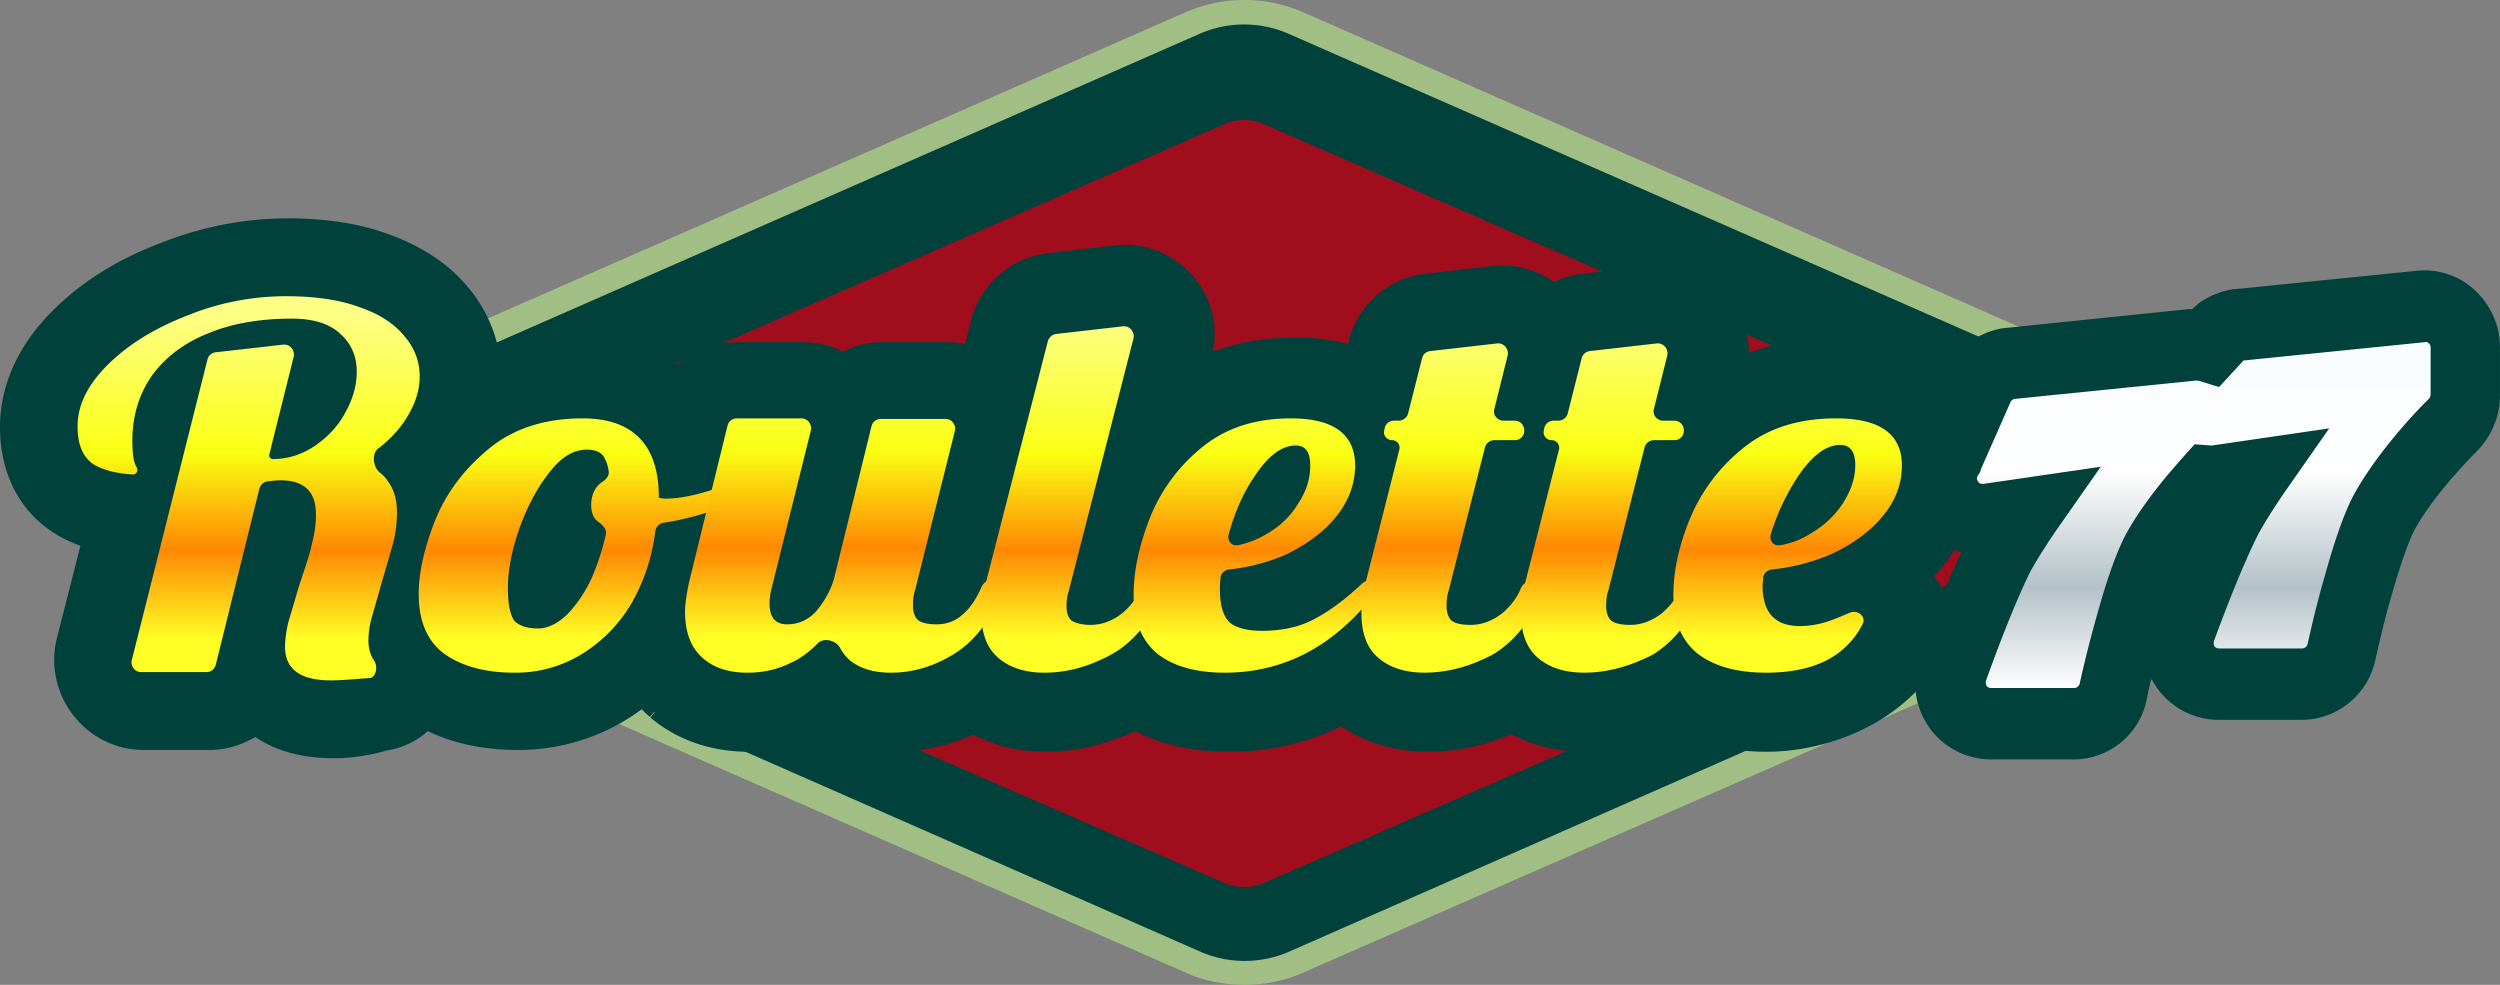 <svg xmlns="http://www.w3.org/2000/svg" width="66" height="26" fill="none"><rect width="100%" height="100%" fill="#808080" stroke="none"/><path fill="#00413C" d="M31.532.412a3.43 3.43 0 0 1 2.662 0L58.89 11.317c1.646.732 1.646 2.477 0 3.209L34.194 25.43a3.43 3.43 0 0 1-2.663 0L6.836 14.526c-1.647-.732-1.647-2.477 0-3.21z"/><path fill="#A00E1E" d="M32.36 3.262c.293-.124.678-.124.97 0l21.697 9.456c.6.265.6.904 0 1.153L33.33 23.327a1.3 1.3 0 0 1-.97 0l-21.695-9.44c-.6-.265-.6-.904 0-1.153z"/><path fill="#A1BF85" fill-rule="evenodd" d="M34.05.725a3.1 3.1 0 0 0-2.416 0L7.014 11.552c-1.493.654-1.493 2.243 0 2.897l24.635 10.827a3.1 3.1 0 0 0 2.416 0L58.7 14.449c1.493-.654 1.493-2.243 0-2.897zm-2.647-.28c.892-.39 2-.39 2.893 0l24.635 10.81c1.8.795 1.8 2.68 0 3.474L34.296 25.556c-.893.39-2 .39-2.893 0L6.768 14.729c-1.8-.794-1.8-2.679 0-3.473z" clip-rule="evenodd"/><path fill="#A1BF85" fill-rule="evenodd" d="M31.344.304a3.9 3.9 0 0 1 3.016 0L58.996 11.13c.938.405 1.446 1.138 1.446 1.885s-.508 1.465-1.447 1.885L34.36 25.696c-.892.39-2 .405-2.908.046l-.108-.046L6.71 14.885C5.77 14.48 5.262 13.748 5.262 13s.508-1.465 1.447-1.885zm2.893.28a3.56 3.56 0 0 0-2.77 0L6.832 11.411c-.862.374-1.262.997-1.262 1.589s.4 1.215 1.262 1.589l24.528 10.78.03-.047L6.955 14.589c-.785-.343-1.216-.95-1.216-1.59 0-.638.431-1.245 1.216-1.588L31.59.584a3.26 3.26 0 0 1 2.54 0l24.635 10.827c.784.343 1.215.95 1.215 1.589s-.43 1.246-1.215 1.589L34.129 25.415a3.26 3.26 0 0 1-2.539 0l-.123-.062.123.11c.831.326 1.847.31 2.647-.048L58.872 14.59c.862-.374 1.262-.997 1.262-1.59 0-.591-.4-1.214-1.262-1.588zm-.246.296a2.93 2.93 0 0 0-2.293 0L7.078 11.691c-.708.312-1.03.826-1.03 1.309s.322.997 1.03 1.308l24.635 10.827a2.93 2.93 0 0 0 2.293 0l24.62-10.827c.708-.311 1.031-.825 1.031-1.308s-.323-.997-1.03-1.309z" clip-rule="evenodd"/><path fill="#00413C" fill-rule="evenodd" d="M6.757 18.662a1.76 1.76 0 0 1-1.231.499H3.803A1.75 1.75 0 0 1 2.11 16.98l.77-3.022a3.2 3.2 0 0 1-1.201-.468l-.03-.015-.032-.016C.848 12.883.603 12.026.603 11.28c0-1.091.538-1.995 1.262-2.696.723-.7 1.6-1.215 2.6-1.604 1-.39 2.031-.592 3.078-.592.892 0 1.723.109 2.462.374.692.249 1.354.638 1.83 1.23.462.561.724 1.23.724 1.979 0 .093 0 .202-.015.296.83-.499 1.785-.733 2.816-.733.892 0 1.846.234 2.539.95a1.75 1.75 0 0 1 1.492-.84h1.723c.4 0 .77.14 1.062.358a1.78 1.78 0 0 1 1.062-.358h1.723q.485 0 .877.233l.324-1.277c.184-.701.769-1.23 1.492-1.309l1.77-.202c1.215-.14 2.2.981 1.892 2.165l-.307 1.215c.892-.654 1.97-.95 3.123-.95.585 0 1.216.078 1.8.374l.2-.764a1.73 1.73 0 0 1 1.493-1.293l1.77-.202c.6-.062 1.139.171 1.492.56a1.63 1.63 0 0 1 .877-.358l1.77-.202a1.75 1.75 0 0 1 1.893 2.18l-.077.312.169.172c.846-.53 1.816-.764 2.847-.764.708 0 1.508.125 2.17.608.738.545 1.046 1.355 1.046 2.15 0 .857-.308 1.635-.831 2.29-.185.233-.4.436-.616.623.416.452.954.966.616 1.682-.739 1.558-2.554 2.352-4.17 2.352-.846 0-1.693-.155-2.416-.607-.754.39-1.554.607-2.385.607-.662 0-1.323-.155-1.908-.545-.708.343-1.462.545-2.231.545-.77 0-1.54-.202-2.17-.747l-.015-.016-.016-.015-.03-.032c-.908.514-1.94.78-3.063.78-.846 0-1.708-.156-2.43-.624-.755.39-1.555.623-2.401.623-.647 0-1.308-.155-1.878-.53a4.6 4.6 0 0 1-2.123.53c-.616 0-1.247-.124-1.816-.498-.077.047-.154.078-.23.109-.57.25-1.17.39-1.801.39-.77 0-1.539-.203-2.17-.748l-.015-.016-.015-.016a2.7 2.7 0 0 1-.523-.607c-.262.25-.554.467-.862.654a4.8 4.8 0 0 1-2.524.701c-.892 0-1.77-.171-2.508-.654-.2.296-.539.592-1.062.685-.43.078-.861.125-1.246.125-.539 0-1.216-.094-1.785-.498-.046-.016-.123-.094-.2-.172m4.524-2.118c.108.28.277.514.523.685.292.218.63.358 1.062.436.23.047.492.062.77.062.215 0 .415-.015.615-.046.4-.078.769-.218 1.138-.42a5 5 0 0 0 .37-.25l.015-.016c.308-.249.57-.53.8-.888.046-.078.092-.155.139-.218.03-.046.046-.093.077-.14v-.016q.161-.303.277-.654v-.015c.046-.14.092-.28.123-.437.03-.093.046-.187.061-.296.016-.109.046-.218.062-.342a.27.27 0 0 1 .184-.218c.016 0 .031 0 .031-.016h.031a7.5 7.5 0 0 0 1.092-.265l-.461 1.838c-.077.343-.123.624-.123.842 0 .109 0 .202.015.296.046.373.185.67.431.872.308.265.708.39 1.216.39h.092a3.1 3.1 0 0 0 .97-.203c.046-.016.076-.031.122-.047.247-.109.477-.28.708-.498.154-.156.477-.078.585.124a1 1 0 0 0 .292.328c.277.202.631.311 1.078.311h.092a3 3 0 0 0 1.015-.218 1 1 0 0 1 .108-.047c.154-.062.323-.156.477-.25a2.6 2.6 0 0 0 .6-.498c.031-.03.062-.077.093-.109.015.063.03.11.046.156q.116.35.369.561c.015.016.03.031.046.031.185.14.385.234.616.296.169.047.354.062.538.062h.093c.369-.015.753-.093 1.123-.233.03-.016.077-.031.107-.047.154-.062.308-.14.478-.218.23-.125.43-.296.63-.514l.047-.047.015-.015c.03-.032.046-.063.077-.094.03.078.061.156.108.234.092.171.23.311.369.436.015 0 .015.015.03.015.17.125.37.234.6.312.155.047.309.093.478.11.2.03.43.046.661.046.339 0 .678-.031 1-.094a5 5 0 0 0 1.262-.451 5 5 0 0 0 .477-.296l.37-.28q.231-.188.461-.421l.047-.047v.047q0 .373.092.654c.046.124.108.234.17.343.045.077.107.14.168.187.077.062.17.124.262.17.262.141.585.219.954.219h.092a3.7 3.7 0 0 0 1.124-.234c.015 0 .015 0 .015-.015a4.5 4.5 0 0 0 .554-.265c.23-.125.43-.296.63-.514l.047-.047.015-.015.047-.047c.015.047.03.109.046.156v.015c0 .016 0 .016.015.031.077.218.2.39.354.53l.015.016c.185.14.4.249.647.311.169.047.354.062.554.062h.092c.37-.015.754-.093 1.123-.233.031-.016.062-.016.093-.031a3.4 3.4 0 0 0 .477-.234c.23-.125.43-.296.63-.514l.047-.047.015-.015c.015-.032.046-.047.062-.078.03.078.061.14.107.218.093.171.231.311.385.436.015.015.03.015.03.031.17.125.386.234.616.312q.347.116.785.14c.108.015.23.015.339.015.307 0 .6-.03.861-.078a3.2 3.2 0 0 0 .708-.249c.2-.109.37-.233.523-.39.108-.108.216-.233.293-.373.046-.062.077-.14.107-.203.093-.202-.154-.389-.354-.28a.5.5 0 0 0-.123.062c-.077.031-.138.063-.215.094q-.416.163-.785.187h-.154c-.108 0-.2-.016-.292-.031-.016 0-.03-.016-.046-.016a1.2 1.2 0 0 1-.246-.109c-.047-.031-.093-.062-.124-.109a1 1 0 0 1-.2-.405 1.8 1.8 0 0 1-.046-.42c0-.047 0-.094.016-.188a.26.26 0 0 1 .23-.233l.324-.047a5.6 5.6 0 0 0 1.03-.28h.016a.6.6 0 0 0 .17-.078 3.8 3.8 0 0 0 1.138-.78c.061-.062.123-.14.184-.202.339-.405.493-.857.493-1.34v-.03c-.016-.795-.539-1.2-1.585-1.231h-.123c-.846 0-1.554.202-2.154.592a1.7 1.7 0 0 0-.262.202 1 1 0 0 0-.138.125 4.3 4.3 0 0 0-.877 1.044 4 4 0 0 0-.354.716.6.6 0 0 1-.062.14 5.8 5.8 0 0 0-.354 1.496v.452c-.092.14-.2.264-.338.373-.062.047-.123.094-.185.125a1.16 1.16 0 0 1-.508.171h-.154c-.092 0-.184 0-.261-.015a.8.8 0 0 1-.247-.078.34.34 0 0 1-.123-.234c-.015-.046-.015-.093-.015-.14 0-.14.015-.28.062-.42l.938-3.724a.25.25 0 0 1 .246-.187h.539c.108 0 .215-.077.23-.186v-.016a.26.26 0 0 0-.03-.187.25.25 0 0 0-.215-.125h-.293c-.17 0-.277-.155-.246-.311l.354-1.402c.046-.172-.092-.327-.277-.312l-1.723.234a.25.25 0 0 0-.216.187l-.37 1.449a.25.25 0 0 1-.245.187h-.2c-.031 0-.047.015-.062.03a.3.3 0 0 0-.108.157l-.015.077a.18.18 0 0 0 .03.156c0 .016.016.016.016.031.03.047.092.063.154.063.03 0 .046 0 .062.015a.17.17 0 0 1 .123.125.17.17 0 0 1 0 .124l-.862 3.412c0 .031-.016.062-.016.094v.015c-.015.016-.03.031-.03.062a1.76 1.76 0 0 1-.493.67l-.015.016-.17.124a1.16 1.16 0 0 1-.507.172h-.154c-.077 0-.154 0-.215-.016a.6.6 0 0 1-.277-.093.34.34 0 0 1-.123-.234c-.016-.047-.016-.093-.016-.14 0-.14.015-.28.062-.42l.938-3.724c0-.015.016-.047.031-.062a.25.25 0 0 1 .215-.125h.54c.03 0 .045 0 .076-.015.077-.031.154-.094.17-.187v-.016c.015-.047.015-.109-.016-.14-.016-.047-.046-.078-.077-.11-.046-.03-.092-.061-.154-.061h-.292a.3.3 0 0 1-.2-.094.27.27 0 0 1-.047-.218l.354-1.402c.047-.171-.092-.327-.276-.312l-1.755.203a.25.25 0 0 0-.215.187l-.37 1.449c-.015.062-.061.109-.107.155-.046.032-.077.032-.139.032h-.123c-.03 0-.046 0-.061.015-.093.031-.154.094-.17.187l-.015.078c-.03.125.062.25.2.25.03 0 .046 0 .062.015a.17.17 0 0 1 .123.124.17.17 0 0 1 0 .125l-.862 3.412v.015c-.015.016-.046.016-.061.031l-.016.016c-.338.311-.662.56-.954.748-.015.015-.03.015-.03.03-.078.047-.17.094-.247.141-.092.047-.2.093-.292.14a3.2 3.2 0 0 1-1.139.187c-.4 0-.677-.078-.862-.218a.42.42 0 0 1-.138-.187 1.05 1.05 0 0 1-.108-.42c-.015-.078-.015-.172-.015-.28 0-.063 0-.157.015-.312a.26.26 0 0 1 .231-.234l.354-.047a5.4 5.4 0 0 0 1.016-.28h.015c.061-.016.108-.047.17-.078.322-.14.6-.312.845-.514.108-.078.2-.172.293-.265l.015-.016c.062-.062.123-.124.17-.202q.3-.374.415-.795c.015-.03.015-.078.03-.109.032-.14.047-.296.047-.436v-.031c0-.265-.062-.498-.185-.67a1.2 1.2 0 0 0-.554-.405c-.23-.093-.508-.14-.846-.14h-.123c-.862 0-1.6.202-2.185.623-.077.047-.139.11-.216.171a4.4 4.4 0 0 0-1.37 1.87l-.045.14a6 6 0 0 0-.354 1.511v.421c-.093.155-.216.28-.354.405a1.3 1.3 0 0 1-.185.124 1.16 1.16 0 0 1-.508.172h-.153c-.093 0-.17 0-.247-.016a.6.6 0 0 1-.261-.093.34.34 0 0 1-.123-.234c-.016-.047-.016-.094-.016-.14 0-.14.016-.28.062-.42l1.692-6.7c.047-.17-.092-.327-.276-.311l-1.8.234a.27.27 0 0 0-.216.187l-1.616 6.371c0 .031-.015.062-.015.094-.016.015-.031.046-.047.062-.123.265-.261.498-.446.67l-.015.015a1 1 0 0 1-.2.156.96.96 0 0 1-.508.14h-.03a1.2 1.2 0 0 1-.355-.047c-.061-.015-.107-.03-.138-.062a.43.43 0 0 1-.123-.25c0-.046-.016-.077-.016-.124 0-.14.016-.28.062-.42l1.046-4.128c.047-.156-.077-.312-.246-.312h-1.723a.26.26 0 0 0-.247.187l-1.015 4.003c-.015.032-.015.047-.03.078-.032.094-.078.172-.108.25a1.4 1.4 0 0 1-.093.155c-.015.031-.03.063-.061.094 0 0 0 .015-.016.015l-.015.016a1 1 0 0 1-.2.234 1.1 1.1 0 0 1-.754.311q-.393 0-.462-.374c0-.046-.015-.093-.015-.155 0-.11.015-.234.046-.359l1.046-4.128c.046-.156-.077-.311-.246-.311h-1.723a.26.26 0 0 0-.247.187l-.4 1.557c-.015 0-.046.016-.061.016h-.016l-.138.047c-.23.078-.462.124-.662.155a3 3 0 0 1-.369.032h-.169l-.016-.016c0-.125 0-.25-.015-.374a1 1 0 0 0-.03-.202c-.016-.063-.016-.11-.032-.172 0-.03-.015-.062-.03-.093 0-.016-.016-.047-.016-.063-.107-.342-.277-.607-.523-.794l-.03-.031c-.293-.218-.693-.343-1.185-.359h-.124q-1.176 0-2.03.515a.1.1 0 0 1-.062.03l-.324.234a5.1 5.1 0 0 0-1.03 1.138 4 4 0 0 0-.293.545c-.03.062-.046.124-.077.187a5 5 0 0 0-.277.857 5 5 0 0 0-.154 1.106v.046c.077.327.123.608.216.842m-1.216-1.184c.139-.421.231-.764.308-1.044s.108-.56.108-.81c0-.094 0-.171-.016-.265a1.2 1.2 0 0 0-.154-.436c-.03-.047-.046-.078-.076-.125a1.3 1.3 0 0 0-.2-.218l-.093-.093c-.092-.156-.092-.405.062-.514.123-.094.246-.187.354-.296l.015-.016c.108-.109.2-.218.292-.343l.093-.14c.23-.358.354-.716.354-1.09 0-.265-.062-.53-.2-.764a1 1 0 0 0-.185-.265c-.246-.295-.6-.545-1.062-.732-.015 0-.015-.015-.03-.015-.031-.016-.062-.016-.093-.031a4.5 4.5 0 0 0-1-.234 12 12 0 0 0-.785-.062h-.354a6.9 6.9 0 0 0-1.754.28c-.108.031-.215.062-.323.11-.092.03-.2.061-.292.108-.262.094-.493.203-.724.312-.384.187-.723.42-1.03.654 0 0-.016 0-.016.016a6 6 0 0 0-.323.296c-.539.514-.8 1.059-.8 1.62 0 .14.015.264.03.373.031.125.062.219.124.312.061.11.153.202.246.28.184.125.43.203.723.25.03 0 .062 0 .092.015h.016c.061 0 .123.016.184.016.123 0 .2-.094.123-.203-.046-.078-.077-.218-.092-.373-.015-.094-.015-.187-.015-.296 0-.125 0-.25.015-.374v-.032c0-.03.015-.077.015-.109 0-.03.016-.062.016-.093a2 2 0 0 1 .123-.436c.015-.031.015-.047.03-.078a2.5 2.5 0 0 1 .309-.56 3.1 3.1 0 0 1 1.169-.967c.092-.047.185-.093.292-.124.046-.016.108-.047.154-.063A5.6 5.6 0 0 1 7.45 8.49h.293c.57 0 1 .124 1.277.39.061.061.123.124.17.186.03.047.076.094.091.156.093.171.154.374.154.607v.047c0 .172-.03.343-.077.514-.046.14-.092.296-.169.436l-.046.094a2 2 0 0 1-.277.42c-.046.063-.108.11-.154.172-.046.047-.092.078-.123.124l-.185.14c-.015.016-.03.016-.03.032-.262.171-.524.28-.816.327-.03 0-.046 0-.077.015-.077.016-.138.016-.215.016-.062 0-.108-.062-.093-.125l.647-2.539c0-.03.015-.046 0-.078 0-.062-.031-.109-.062-.155-.046-.047-.108-.094-.185-.094h-.03l-1.77.203h-.015a.23.23 0 0 0-.185.187l-1.985 7.82c-.046.155.077.311.246.311h1.724a.26.26 0 0 0 .246-.187l1.123-4.61c.031-.094.093-.172.2-.188.046 0 .093-.015.139-.015.077 0 .138-.016.215-.016.493 0 .8.187.893.577v.015c.015.047.015.094.03.14 0 .047.016.094.016.156 0 .234-.031.483-.108.763s-.185.64-.323 1.044c-.123.39-.216.717-.292.966q-.093.374-.093.654c0 .499.293.78.877.857h.031c.092.016.2.016.308.016.092 0 .184 0 .277-.016l-.446.296c.015.016.03.031.03.062l.477-.358c.185-.015.4-.047.631-.093.154-.032.2-.312.108-.437a.9.9 0 0 1-.154-.53c0-.062 0-.124.015-.202.016-.14.047-.28.093-.451.046-.156.092-.328.138-.499.016-.078.046-.187.077-.28m-6.832-2.758v-.015l-.877.483c0 .015.015.03.015.03zm12.726-.607c-.077-.11-.231-.172-.431-.172h-.123c-.277.047-.539.218-.8.53a.3.3 0 0 1-.062.078c-.061.093-.138.187-.2.28s-.123.203-.185.312c-.154.28-.277.576-.384.903-.2.577-.293 1.09-.293 1.543 0 .327.031.56.108.732.015.046.046.093.061.124.108.14.324.203.616.203.2 0 .4-.078.585-.218.046-.031.107-.078.154-.125.246-.233.461-.545.63-.95 0-.016.016-.016.016-.031a5.2 5.2 0 0 0 .354-1.137c.015-.11-.031-.203-.123-.28a.2.2 0 0 0-.062-.048l-.015-.015a.45.45 0 0 1-.185-.28c-.015-.047-.015-.094-.015-.14v-.032c0-.25.077-.42.215-.56.03-.032.062-.047.092-.063.093-.062.17-.156.154-.265a.65.65 0 0 0-.107-.39m16.741 1.48-.092.233c-.046.125-.077.25-.123.374-.046.156.077.312.246.28.123-.03.246-.062.37-.108.138-.047.26-.11.384-.187l.23-.14h.016l.185-.14c.154-.141.292-.297.4-.468 0 0 0-.016.015-.016 0 0 0-.015.016-.015.015-.016.03-.031.03-.063q.093-.14.139-.28.139-.327.139-.654v-.031c0-.359-.124-.53-.385-.53-.046 0-.077 0-.123.015-.262.047-.508.219-.77.53-.061.063-.107.14-.169.218l-.015.016c0 .015-.016.015-.016.031 0 0 0 .016-.015.016a1 1 0 0 0-.123.218c-.031.046-.046.093-.077.14-.03.047-.046.093-.077.14 0 0 0 .016-.015.016-.047.124-.108.264-.17.405m14.25 0c-.032.078-.062.155-.093.249a4 4 0 0 0-.123.374c-.047.156.077.311.23.28.124-.015.247-.062.37-.093.138-.047.277-.11.4-.203.077-.046.154-.093.23-.156h.016c.062-.046.123-.093.17-.14.169-.14.307-.311.415-.483.015-.03.03-.046.046-.078.062-.093.108-.186.138-.264q.14-.328.139-.655v-.03c0-.36-.123-.53-.385-.53-.046 0-.077 0-.123.015-.246.047-.492.218-.739.53-.061.078-.123.155-.184.249-.016.016-.016.016-.016.031v.016a1 1 0 0 0-.107.187c-.031.046-.062.109-.093.171a.7.7 0 0 0-.077.156s0 .015-.015.015a.9.9 0 0 0-.2.359" clip-rule="evenodd"/><path fill="#00413C" d="M8.802 20.017c-.816 0-1.508-.186-2.062-.56-.37.218-.785.342-1.216.342H3.801a2.34 2.34 0 0 1-1.878-.934 2.36 2.36 0 0 1-.415-2.041l.615-2.415a3.5 3.5 0 0 1-.8-.405l-.061-.046C.446 13.366 0 12.4 0 11.278c0-1.137.508-2.227 1.462-3.146q1.13-1.099 2.816-1.73a9.1 9.1 0 0 1 3.308-.638c1.031 0 1.908.14 2.678.42.892.327 1.6.795 2.108 1.418.415.498.692 1.09.8 1.698.677-.265 1.43-.39 2.246-.39.954 0 1.8.25 2.478.717.43-.374.985-.592 1.57-.592h1.723c.369 0 .738.078 1.061.25.323-.172.677-.25 1.062-.25h1.723c.154 0 .293.016.447.047l.154-.623a2.395 2.395 0 0 1 2.03-1.776l1.77-.203c.77-.093 1.539.218 2.062.81a2.35 2.35 0 0 1 .523 1.994c.662-.249 1.4-.374 2.185-.374.508 0 .97.063 1.37.172l.03-.094a2.38 2.38 0 0 1 2.016-1.76l1.77-.203a2.34 2.34 0 0 1 1.631.421c.23-.109.492-.187.754-.218l1.77-.203a2.35 2.35 0 0 1 2.062.81c.353.421.553.935.569 1.48a6.3 6.3 0 0 1 2.262-.405c1.03 0 1.877.25 2.523.717.831.607 1.293 1.558 1.293 2.648 0 .966-.339 1.9-.97 2.68a4 4 0 0 1-.23.264c.369.468.692 1.107.308 1.917-.893 1.869-3.017 2.71-4.724 2.71-.924 0-1.74-.187-2.432-.53a5.6 5.6 0 0 1-2.37.53q-1.084 0-1.938-.467a5.5 5.5 0 0 1-2.2.467c-.862 0-1.647-.234-2.293-.67a6.7 6.7 0 0 1-2.985.67c-.94 0-1.77-.187-2.447-.545-.785.358-1.57.545-2.37.545-.708 0-1.354-.156-1.908-.452a5.2 5.2 0 0 1-2.093.452q-1.038 0-1.846-.42c-.631.28-1.308.42-2 .42-.985 0-1.878-.311-2.57-.888l-.016-.015.385-.483-.4.467c-.077-.062-.138-.125-.215-.203a5.459 5.459 0 0 1-3.278 1.075c-.892 0-1.693-.171-2.37-.498a2.1 2.1 0 0 1-1.092.514 5 5 0 0 1-1.4.202m.584-1.542-.4.28c.277-.015.6-.046.954-.108a.9.9 0 0 0 .662-.437l.338-.498.508.327c.57.374 1.308.56 2.185.56.785 0 1.54-.202 2.216-.607.277-.155.523-.358.754-.56l.539-.515.4.64c.107.17.246.326.4.466q.715.608 1.8.608c.523 0 1.046-.109 1.539-.343q.093-.046.185-.093l.323-.172.307.203c.4.265.908.405 1.478.405.63 0 1.246-.156 1.846-.452l.308-.155.292.186c.431.28.954.421 1.554.421.708 0 1.416-.187 2.108-.545l.308-.156.293.187c.553.343 1.261.53 2.108.53 1 0 1.923-.234 2.754-.701l.385-.219.338.312q.715.608 1.8.608c.662 0 1.324-.156 1.97-.483l.308-.156.292.187c.431.296.97.436 1.57.436.708 0 1.416-.187 2.108-.545l.308-.156.292.187q.83.514 2.077.514c1.277 0 2.955-.623 3.601-2.01.108-.233.03-.405-.43-.919l-.524-.56.492-.421c.2-.171.385-.343.539-.545.462-.561.692-1.2.692-1.9 0-.484-.138-1.17-.784-1.652-.447-.327-1.031-.483-1.8-.483-.97 0-1.816.234-2.524.67l-.462.296-.338-.42a.4.4 0 0 0-.108-.11l-.277-.249.17-.67c.091-.358 0-.732-.232-1.012a1.1 1.1 0 0 0-.984-.39l-1.77.203a1.17 1.17 0 0 0-.57.233l-.446.359-.384-.421c-.246-.28-.6-.405-.97-.358l-1.77.202a1.14 1.14 0 0 0-.969.841l-.261.997-.493.328-.323-.156c-.4-.203-.908-.312-1.523-.312-1.077 0-2 .28-2.755.826l-1.384 1.012.738-2.881c.093-.359 0-.733-.23-1.013a1.1 1.1 0 0 0-.985-.39l-1.77.203c-.462.047-.862.39-.97.841l-.523 2.072-.707-.405a1.2 1.2 0 0 0-.57-.156h-1.723c-.246 0-.492.078-.692.234l-.37.28-.37-.28q-.3-.234-.692-.234H19.42c-.4 0-.77.203-.97.545l-.415.67-.554-.56c-.508-.514-1.215-.78-2.108-.78q-1.431 0-2.493.655l-1.046.639.108-1.231c0-.078.015-.156.015-.234 0-.576-.2-1.106-.585-1.573-.369-.452-.892-.795-1.57-1.044-.63-.218-1.384-.343-2.261-.343-.954 0-1.924.187-2.862.561-.939.343-1.739.841-2.37 1.449-.708.685-1.077 1.449-1.077 2.243 0 .42.092.982.492 1.433l.231-.124c-.077-.094-.154-.187-.215-.296a2.2 2.2 0 0 1-.185-.483 2.7 2.7 0 0 1-.046-.514c0-.732.339-1.433 1-2.072l.37-.327.015-.016c.338-.28.723-.514 1.139-.732.246-.125.507-.234.784-.343.108-.046.2-.078.308-.109.123-.046.23-.078.339-.109a7.4 7.4 0 0 1 1.908-.311h.384c.293 0 .585.03.847.062.415.047.784.14 1.123.265.03.015.061.031.092.031l.031.016c.57.218 1.016.53 1.308.903.092.11.17.234.246.358q.277.492.277 1.075c0 .483-.154.966-.462 1.433-.03.063-.077.11-.123.172-.107.14-.215.28-.353.405h.03c-.046.047-.107.109-.169.156.046.046.092.109.139.171.046.062.076.109.123.171q.16.303.23.655c0 .03.016.062.016.093.092-.218.215-.42.338-.623a5.7 5.7 0 0 1 1.154-1.293c.123-.093.247-.187.385-.28l.077-.047c.662-.405 1.462-.608 2.354-.608h.139c.615.016 1.138.187 1.539.483l.046.031c.338.265.584.64.723 1.106.015.032.015.063.03.078.016.047.016.078.031.125.016.062.031.14.047.202v.047c.107-.015.215-.047.338-.078l.308-1.23a.86.86 0 0 1 .83-.655h1.724c.277 0 .523.125.677.343.17.218.216.483.154.748l-1.046 4.128c-.016.031-.016.062-.016.093a.35.35 0 0 0 .17-.109c.03-.03.077-.093.107-.14h.016c.015-.015.03-.031.03-.062a.5.5 0 0 0 .062-.125c.03-.062.062-.124.092-.202l.016-.031 1-3.973a.86.86 0 0 1 .83-.654h1.724c.277 0 .523.125.677.343.17.218.216.483.154.747l-1.046 4.16c-.015.03-.015.062-.015.093h.046a.3.3 0 0 0 .2-.062c.03-.016.061-.047.092-.062l-.015-.016c.123-.11.23-.28.307-.467.016-.016.016-.047.031-.063l1.616-6.371a.9.9 0 0 1 .738-.654l1.77-.203a.873.873 0 0 1 .939 1.09l-1.708 6.73c-.016.031-.016.063-.016.094h.077a1 1 0 0 0 .277-.094.5.5 0 0 0 .108-.078c.046-.03.077-.078.123-.124v-.156c0-.047 0-.078.015-.11.046-.529.17-1.09.385-1.681.015-.047.03-.11.062-.156.323-.826.846-1.527 1.554-2.119l.246-.202c.692-.499 1.554-.748 2.539-.748h.138c.4.015.754.078 1.047.187s.538.28.723.483a.83.83 0 0 1 .57-.514c.015 0 .045-.016.06-.016l.309-1.184a.9.9 0 0 1 .738-.654l1.77-.203a.873.873 0 0 1 .938 1.09l-.246.951a.6.6 0 0 1 .308.14l.015-.015c.077-.047.154-.078.231-.11.03 0 .046-.015.062-.015l.307-1.184a.9.9 0 0 1 .739-.654l1.77-.203a.87.87 0 0 1 .753.296c.185.218.262.514.185.795l-.246.95c.23.047.43.187.554.39a.92.92 0 0 1 .108.67v.015a.875.875 0 0 1-.831.67h-.277l-.893 3.474c-.015.03-.015.062-.015.093h.077a1 1 0 0 0 .277-.093.5.5 0 0 0 .107-.078c.031-.031.078-.062.108-.094v-.187c0-.03 0-.078.016-.109.046-.514.169-1.075.384-1.667.016-.046.031-.109.062-.155.108-.28.246-.561.4-.81.261-.436.6-.826 1-1.184a1 1 0 0 1 .154-.125c.092-.078.2-.156.308-.233q1.038-.702 2.492-.701h.139c1.954.062 2.17 1.308 2.185 1.838v.03c0 .64-.215 1.216-.63 1.746-.062.077-.14.155-.2.233l-.032.031c-.354.359-.8.67-1.323.904a1 1 0 0 1-.2.078c-.385.155-.77.265-1.17.327h-.046c0 .031.016.062.016.093.015.063.03.11.061.125l.016.016c.015.015.03.015.061.03h.016c.077.016.169.016.261.016a1.9 1.9 0 0 0 .6-.155c.062-.032.123-.047.185-.078.03-.016.061-.032.108-.047a.88.88 0 0 1 1.015.156c.247.249.308.623.17.95a4 4 0 0 1-.139.265c-.108.171-.23.343-.385.498-.2.203-.415.358-.661.499-.262.14-.539.233-.862.311-.292.063-.63.094-.985.094-.138 0-.261 0-.384-.016a4 4 0 0 1-.924-.171 2.7 2.7 0 0 1-.784-.405l-.047-.031a2 2 0 0 1-.2-.187c-.107.093-.23.171-.354.233-.184.11-.369.187-.554.265-.03.016-.076.031-.107.047-.431.171-.877.25-1.324.265a2.6 2.6 0 0 1-.8-.078 2.1 2.1 0 0 1-.877-.436l-.03-.016a1.2 1.2 0 0 1-.2-.202c-.078.062-.17.109-.247.155-.215.125-.43.218-.63.296l-.032.016c-.43.156-.877.25-1.307.265h-.108c-.462 0-.877-.094-1.231-.28a2.2 2.2 0 0 1-.37-.25 1.7 1.7 0 0 1-.276-.296 1.3 1.3 0 0 1-.154-.25c-.047.048-.108.079-.154.11a5 5 0 0 1-.539.327q-.67.374-1.43.514c-.355.078-.74.11-1.124.11-.277 0-.523-.016-.77-.063a3.6 3.6 0 0 1-.584-.14 2.7 2.7 0 0 1-.785-.405l-.046-.032c-.077-.062-.139-.124-.216-.186-.123.093-.246.17-.369.249-.184.093-.37.187-.538.265-.047.015-.077.03-.123.046-.447.172-.878.25-1.324.265a2.6 2.6 0 0 1-.8-.078 2.3 2.3 0 0 1-.846-.405c-.016-.015-.046-.03-.062-.046l-.184-.187a3 3 0 0 1-.216.14 5 5 0 0 1-.554.28c-.046.016-.077.031-.123.047-.4.156-.816.234-1.216.25h-.107c-.585 0-1.062-.157-1.447-.437a.6.6 0 0 1-.092-.078c-.077-.062-.138-.14-.2-.218a2.4 2.4 0 0 1-.677.42c-.046.016-.093.047-.139.063-.384.156-.769.234-1.17.25-.676.015-1.26-.157-1.707-.53-.37-.312-.585-.748-.646-1.278-.016-.125-.031-.25-.031-.374 0-.155.015-.311.046-.498a4 4 0 0 1-.17.342c-.03.063-.06.11-.092.172-.046.093-.107.171-.153.265a4.3 4.3 0 0 1-.94 1.028l-.015.015c-.138.11-.292.203-.43.296-.416.25-.862.421-1.339.499-.23.047-.477.062-.723.062-.308 0-.6-.031-.877-.078a3.1 3.1 0 0 1-1.308-.545 2 2 0 0 1-.416-.405l-.492.327c-.015.078-.03.156-.062.234a.79.79 0 0 1-.584.498 3 3 0 0 1-.447.078m-2.63-.67.43.421c.062.062.123.109.185.156.246.187.554.296.907.342l-.092-.14c-.015-.03-.046-.046-.061-.078l-.062-.093c-.692-.187-1.092-.701-1.092-1.402 0-.25.03-.514.107-.81v-.016c.077-.249.17-.592.308-.981v-.016c.138-.39.246-.716.308-.981q.092-.35.092-.608v-.093c0-.016 0-.047-.015-.062-.016-.047-.031-.11-.308-.11h-.015L6.355 17.65a.86.86 0 0 1-.83.654H3.8a.86.86 0 0 1-.693-.343.87.87 0 0 1-.154-.748l1.078-4.206a.85.85 0 0 1-.524.172h-.015l-.37.202.508.094-.938 3.66c-.093.328-.016.686.2.966.215.28.538.452.908.452h1.723c.292 0 .585-.109.8-.327zm1.507-1.277a2.2 2.2 0 0 0-.077.483c0 .109 0 .187.339.234h.015c.123.015.292.015.462 0h.138c-.03-.14-.061-.28-.061-.437 0-.078 0-.171.015-.264.015-.172.062-.343.108-.546.046-.171.092-.342.138-.498.031-.094.062-.203.093-.312v-.015c.123-.405.23-.748.307-1.013q.093-.35.093-.654c0-.062 0-.11-.016-.171a.46.46 0 0 0-.077-.219c-.015-.015-.015-.03-.03-.046l-.016-.031c-.015-.032-.046-.047-.077-.063a.9.9 0 0 1-.23-.249 1.14 1.14 0 0 1-.108-.966 2 2 0 0 0-.17.187 2 2 0 0 1-.169.14 2 2 0 0 1-.23.172l.015.03c-.062.048-.123.079-.185.125.277.234.4.53.43.701v.016l.047.234c0 .078.015.14.015.218 0 .28-.046.592-.123.919a12 12 0 0 1-.338 1.09c-.139.39-.231.701-.308.935m2.124.467c.03.047.061.11.092.156l.4-.031a2.4 2.4 0 0 1-.17-.343 3.3 3.3 0 0 1-.184-.81c-.03.125-.077.234-.108.359-.046.14-.061.264-.077.358 0 .046-.015.078-.015.124.015.078.03.125.062.187m34.39-.981.14.343c.014.046.045.093.06.14.062.109.14.187.232.265l.015.015c.123.094.261.156.43.218.185.063.4.094.632.125.246.015.538.015.769-.016-.015 0-.03 0-.046-.015-.031 0-.062-.016-.077-.016a1.4 1.4 0 0 1-.431-.202 1 1 0 0 1-.23-.203 1.5 1.5 0 0 1-.34-.67 2.2 2.2 0 0 1-.06-.576c0-.047 0-.125.014-.234a.85.85 0 0 1 .324-.607.82.82 0 0 1-.077-.686c.046-.14.092-.264.138-.405.031-.093.077-.187.108-.264.062-.14.123-.296.2-.437l.015-.03c.031-.063.062-.11.093-.172.03-.062.061-.125.107-.187.031-.062.077-.125.123-.187l.031-.047c0-.015.016-.031.031-.046.062-.094.139-.187.2-.28l.016-.017a2.7 2.7 0 0 0-.6.297c-.078.046-.14.109-.216.155a1 1 0 0 0-.123.11 3.8 3.8 0 0 0-.754.903c-.123.187-.216.39-.308.607-.015.047-.03.094-.046.125-.17.483-.277.935-.308 1.34v.576zm-4.108-.062.108.545c0 .031.015.062.03.093l.016.032c.03.108.092.202.17.264l.015.016a.96.96 0 0 0 .4.187c.138.031.307.047.477.047q.3 0 .6-.094a.9.9 0 0 1-.292-.14l-.047-.047a1 1 0 0 1-.338-.592c-.016-.093-.03-.171-.03-.265 0-.202.03-.405.091-.592l.939-3.707a.93.93 0 0 1 .292-.467.88.88 0 0 1-.046-.561l.231-.873-.985.11-.307 1.199a.82.82 0 0 1-.278.436c0 .016.016.016.016.031a.74.74 0 0 1 .015.483l-.908 3.614-.061.078c-.046.094-.077.14-.108.203m-4.047-.156v.39c0 .17.016.31.062.436.03.062.046.124.092.17.03.032.046.063.077.094.046.031.092.078.154.094.185.109.446.14.739.14q.3 0 .6-.094a1.1 1.1 0 0 1-.308-.14l-.046-.03a1 1 0 0 1-.339-.593c-.015-.093-.03-.171-.03-.265 0-.202.03-.405.092-.592l.938-3.707a.55.55 0 0 1 .093-.218c.061-.094.123-.172.2-.25a.87.87 0 0 1-.046-.56l.23-.873-.984.11-.308 1.199a.82.82 0 0 1-.277.436c0 .016.015.016.015.031a.74.74 0 0 1 .016.483l-.939 3.723zm-6.078.202.139.359a.6.6 0 0 0 .077.14c.061.109.138.187.23.265l.016.015c.123.094.261.172.43.218.124.031.247.063.385.094.2.031.431.047.677.047a1.4 1.4 0 0 1-.353-.219l-.016-.015a1.3 1.3 0 0 1-.277-.358 1.55 1.55 0 0 1-.17-.623c-.014-.11-.014-.219-.014-.343 0-.078 0-.187.015-.343a.89.89 0 0 1 .323-.623.79.79 0 0 1-.077-.67c.046-.14.077-.28.123-.42.03-.094.062-.172.093-.265.061-.156.138-.312.2-.468l.015-.015c.03-.063.062-.11.092-.172.031-.046.062-.109.093-.155l.138-.234.046-.078c.062-.093.139-.187.2-.265a2.8 2.8 0 0 0-.6.312c-.061.046-.123.093-.17.14-.553.467-.938.981-1.184 1.62-.015.047-.03.094-.046.125-.17.483-.277.934-.323 1.34v.545zm-4.124-.046.123.545c0 .031.016.062.031.093.046.125.092.218.185.28l.015.016c.108.094.246.14.385.187.138.031.308.047.477.047q.3 0 .6-.094a.9.9 0 0 1-.292-.14l-.046-.046a1 1 0 0 1-.339-.592 1.4 1.4 0 0 1-.03-.265c0-.203.03-.405.092-.592l1.554-6.153-.985.109-1.631 6.37-.062.063a.6.6 0 0 1-.077.172m-4.231.39c.23.077.43.248.538.45.031.048.062.094.108.141l.03.031c.155.11.386.172.693.172h.077c.2 0 .385-.032.585-.094a.8.8 0 0 1-.277-.14l-.046-.047a1.04 1.04 0 0 1-.339-.623c-.015-.078-.015-.156-.015-.234 0-.202.03-.405.092-.592l.923-3.645h-.969l-.954 3.77c-.015.031-.015.062-.03.093a6 6 0 0 1-.14.312c-.03.078-.076.14-.107.203a.5.5 0 0 1-.077.109l-.03.046c-.047.032-.047.032-.062.047m-2.878-2.96-.538 2.102a2.8 2.8 0 0 0-.108.701c0 .078 0 .156.015.218.031.296.139.421.216.483.184.156.462.234.815.234h.077q.278 0 .554-.094c-.338-.124-.57-.42-.63-.825-.016-.078-.016-.172-.016-.25 0-.155.015-.327.061-.514l.924-3.66h-.97zm-5.062-1.559c-.2.063-.4.156-.57.265l-.046.032c-.092.062-.184.124-.261.186a3.9 3.9 0 0 0-1.139 1.465c-.03.046-.046.109-.062.155-.107.265-.2.53-.261.78-.092.342-.139.67-.139.95v.015c0 .25.047.468.108.623.062.172.17.312.308.405.215.156.477.265.8.327.216.047.477.063.739.047-.231-.078-.416-.187-.554-.358l-.016-.016a1.4 1.4 0 0 1-.154-.249c-.107-.25-.153-.56-.153-.981 0-.514.107-1.09.323-1.745a6.7 6.7 0 0 1 .43-1.013c.062-.124.139-.233.216-.358l.23-.327a.5.5 0 0 0 .078-.11c.03 0 .077-.046.123-.093m-9.971 5.22h.97l1.092-4.3a.93.93 0 0 1 .277-.452.65.65 0 0 1-.031-.452l.508-2.025-.985.109zm28.651-1.091c.046.015.154.062.447.062.353 0 .661-.047.923-.156.077-.031.154-.062.215-.093.077-.047.139-.078.216-.125l.03-.016c.247-.155.523-.373.816-.623l.246-.95c-.062.062-.123.14-.185.203l-.015.015c-.108.11-.23.218-.339.312a4.4 4.4 0 0 1-.969.592c-.077.03-.138.062-.2.078l-.015.015c-.354.14-.739.25-1.124.312-.03 0-.046.015-.077.015 0 .063 0 .11.016.156-.016.14.015.187.015.203m-18.834-.031c.03 0 .077.015.138.015a.43.43 0 0 0 .231-.093c.031-.032.062-.047.108-.094.185-.171.354-.436.492-.748l.016-.03c.107-.25.2-.515.261-.795a1.1 1.1 0 0 1-.307-.561 1.4 1.4 0 0 1-.031-.25v-.046c0-.234.046-.436.123-.592-.015.016-.046.047-.062.078-.015.015-.03.047-.046.062a1.4 1.4 0 0 0-.17.25 1.5 1.5 0 0 0-.153.264c-.138.25-.246.514-.354.81-.17.514-.261.966-.261 1.34-.016.187 0 .312.015.39m24.774-.063h.077a1 1 0 0 0 .277-.093c.03-.016.061-.047.107-.078.139-.125.247-.265.324-.436 0-.016.015-.031.015-.031v-.032l.754-2.99c-.046.03-.092.046-.139.062-.076.03-.153.03-.246.046h-.277l-.892 3.474c.015.016 0 .047 0 .078m1.892-.078-.015.031s0-.015.015-.03m-24.527-2.492c.015.015.046.031.061.046.262.234.37.561.308.857-.092.452-.23.888-.4 1.278l-.015.046c-.016.016-.016.032-.031.063 0 0 0-.016.015-.016.016-.031.046-.078.062-.109.092-.187.184-.374.246-.576v-.016c.046-.109.077-.25.108-.374.015-.078.046-.171.061-.264.016-.094.031-.203.046-.312a.74.74 0 0 1 .185-.42.6.6 0 0 1-.108-.359c0-.109 0-.218-.015-.312 0-.046-.015-.109-.015-.155 0-.047-.016-.078-.031-.125v-.015a.9.9 0 0 1-.446.685c-.016-.016-.031.015-.031.078m16.941-.748.508.343c-.046.062-.077.124-.108.187a.5.5 0 0 0-.061.124c-.03.047-.046.094-.062.125l-.015.015c0 .016-.015.032-.015.047.03-.03.061-.046.092-.078a2 2 0 0 0 .308-.342l.523.327-.508-.343.015-.015c.016-.016.016-.032.031-.047a.5.5 0 0 0 .093-.187c.03-.078.046-.14.061-.218l-.17.171c-.045.062-.091.11-.138.187l-.015.031zm14.496.826q0 .022 0 0c.015-.016.046-.031.076-.063.123-.109.231-.233.308-.358l.016-.015c.015-.016.015-.032.03-.047a.5.5 0 0 0 .093-.187c.03-.062.046-.14.061-.203a1.4 1.4 0 0 0-.138.156c-.046.062-.093.125-.154.203l-.03.046c-.032.047-.062.11-.093.156-.031.047-.062.094-.077.14-.031.047-.046.094-.077.14-.016.016-.016.032-.016.032M4.215 12.042q.023.046.046.093l.524-2.056a1.7 1.7 0 0 0-.216.249c-.092.125-.17.28-.23.42 0 .016-.016.032-.016.063a1.3 1.3 0 0 0-.092.343c0 .03-.016.046-.016.078 0 .03-.015.062-.015.093v.016c-.016.093-.016.202-.016.311 0 .094 0 .172.016.234 0 .093 0 .14.015.156m-1.339-.296c.016.015.047.03.077.046v-.124c0-.156.016-.296.031-.452v-.031c0-.047.016-.094.016-.14 0-.032.015-.078.015-.11.03-.186.077-.358.138-.53.016-.03.016-.061.031-.093 0-.015.016-.03.016-.046-.324.342-.477.685-.477 1.028 0 .093.015.171.015.25q.022.092.046.14c.03.015.062.046.092.062M9.91 9.05c.107.233.153.467.169.747v.063a2.6 2.6 0 0 1-.308 1.23c-.015.032-.046.078-.061.11-.031.046-.062.108-.093.155 0 0 .016 0 .016-.015.107-.078.2-.156.277-.25.092-.093.169-.187.246-.28.03-.031.046-.078.077-.11.169-.264.246-.498.246-.747a.95.95 0 0 0-.123-.452.7.7 0 0 0-.123-.171 1.5 1.5 0 0 0-.323-.28m-1.508.155a.5.5 0 0 1 .015.156c0 .078 0 .172-.03.25l-.416 1.666c.015-.015.03-.015.046-.03l.03-.016c.047-.032.093-.078.14-.11l.091-.093.124-.125c.077-.093.153-.202.215-.311.015-.031.03-.062.046-.078.062-.11.092-.218.123-.327.031-.125.046-.234.046-.343v-.031a.67.67 0 0 0-.077-.312c-.015-.03-.03-.046-.046-.078l-.092-.093c-.062-.047-.123-.093-.215-.125"/><path fill="url(#a)" d="M8.74 17.962c-.815 0-1.215-.296-1.215-.888 0-.187.031-.421.093-.67.077-.25.169-.577.292-.982.138-.42.262-.763.323-1.059.077-.296.108-.545.108-.779 0-.607-.308-.903-.939-.903-.123 0-.23.015-.354.03-.092.016-.169.094-.2.188l-1.154 4.658a.25.25 0 0 1-.246.186H3.725c-.17 0-.277-.155-.247-.311l2-7.945a.25.25 0 0 1 .216-.187l1.785-.202c.17-.016.308.14.277.311l-.646 2.586c-.016.063.03.125.092.125.4 0 .785-.125 1.123-.358.339-.234.616-.53.8-.888.2-.359.293-.717.293-1.06 0-.405-.139-.732-.43-.997-.278-.265-.709-.405-1.278-.405-.846 0-1.585.125-2.216.39-.63.249-1.123.623-1.477 1.106-.339.483-.523 1.059-.523 1.729 0 .327.03.56.107.685.062.11 0 .218-.123.203-.446-.031-.784-.125-1.03-.28-.278-.203-.4-.53-.4-.997 0-.561.276-1.107.815-1.636.554-.545 1.262-.966 2.108-1.293a6.9 6.9 0 0 1 2.57-.499c.784 0 1.43.094 1.97.296.538.187.923.452 1.184.78.262.31.385.669.385 1.043 0 .42-.154.825-.446 1.246q-.277.374-.647.654c-.184.14-.138.499.046.64.077.061.154.14.2.217.17.218.247.499.247.841 0 .25-.031.53-.108.826-.077.28-.185.639-.308 1.06-.077.28-.154.545-.23.81a2.4 2.4 0 0 0-.108.67c0 .202.046.389.154.545.092.124.061.42-.108.451-.431.031-.754.063-1.031.063"/><path fill="url(#b)" d="M13.577 17.759c-.77 0-1.385-.171-1.846-.498-.447-.328-.677-.857-.677-1.574 0-.592.153-1.246.446-1.978.292-.717.77-1.34 1.415-1.87.647-.53 1.478-.794 2.463-.794 1.338 0 2.015.7 2.015 2.087 0 0 0 .016.016.016.03 0 .092.016.154.016.353 0 .738-.078 1.2-.219a8 8 0 0 0 1.015-.436.202.202 0 0 1 .293.11c.03.077.015.17-.062.217a4 4 0 0 1-1.092.608c-.431.156-.893.28-1.4.358a.26.26 0 0 0-.216.218 5.1 5.1 0 0 1-.616 1.885 3.9 3.9 0 0 1-1.338 1.371 3.33 3.33 0 0 1-1.77.483m.631-1.168c.246 0 .508-.125.754-.359.246-.249.477-.576.662-.981.154-.358.277-.732.369-1.137.03-.14-.077-.25-.185-.327-.138-.094-.2-.25-.2-.452 0-.28.108-.499.308-.623.092-.063.17-.156.154-.265a1 1 0 0 0-.139-.405c-.076-.11-.23-.171-.446-.171-.354 0-.677.202-1 .623q-.485.63-.785 1.495c-.2.576-.292 1.09-.292 1.542 0 .421.061.701.17.857.122.125.322.203.63.203"/><path fill="url(#c)" d="M19.732 17.759c-.493 0-.893-.125-1.2-.405-.293-.265-.447-.67-.447-1.2 0-.218.046-.514.123-.856l1-4.066a.25.25 0 0 1 .247-.187h1.708c.154 0 .277.156.246.312l-1.046 4.206c-.031.14-.047.249-.047.373 0 .359.154.546.462.546.292 0 .539-.11.739-.312a2.4 2.4 0 0 0 .492-.857l1-4.066a.25.25 0 0 1 .246-.187h1.708c.17 0 .277.156.247.312l-1.047 4.19c-.046.14-.061.28-.061.421 0 .171.046.312.138.39.108.078.262.109.493.109.292 0 .538-.11.738-.312.185-.171.323-.405.446-.685.046-.094.139-.172.231-.172h.108c.17 0 .292.187.215.343-.354.763-.769 1.293-1.277 1.604-.554.343-1.108.499-1.677.499-.446 0-.8-.109-1.062-.312a1.2 1.2 0 0 1-.277-.342c-.108-.203-.43-.28-.585-.125-.23.234-.461.405-.707.514-.37.187-.754.265-1.154.265"/><path fill="url(#d)" d="M27.572 17.759c-.492 0-.908-.125-1.216-.39s-.446-.654-.446-1.168c0-.218.046-.499.123-.841l1.631-6.356a.27.27 0 0 1 .216-.187l1.77-.203c.169-.015.307.14.276.312l-1.708 6.667a1.2 1.2 0 0 0-.061.42q0 .258.138.375c.108.062.277.109.493.109.307 0 .584-.11.846-.312.215-.187.385-.405.492-.67.046-.093.139-.171.246-.171h.108c.185 0 .293.187.216.343-.354.748-.8 1.277-1.324 1.573-.615.343-1.215.499-1.8.499"/><path fill="url(#e)" d="M32.328 17.759c-.754 0-1.354-.171-1.77-.498-.415-.343-.63-.857-.63-1.574 0-.592.138-1.262.415-1.978a4.56 4.56 0 0 1 1.354-1.87c.631-.53 1.416-.794 2.385-.794 1.124 0 1.693.42 1.693 1.246 0 .483-.17.935-.493 1.34s-.769.732-1.307.997a5 5 0 0 1-1.524.405c-.123.015-.23.109-.23.234-.016.14-.016.249-.016.296 0 .42.092.716.262.872.169.14.461.218.846.218.554 0 1.03-.11 1.415-.327q.577-.304 1.247-.935c.046-.031.092-.062.154-.062.184 0 .292.202.169.343-1.093 1.402-2.416 2.087-3.97 2.087m.108-3.645c-.046.155.077.311.246.28a2.4 2.4 0 0 0 .754-.296q.53-.303.83-.794c.216-.327.324-.655.324-1.013s-.123-.53-.385-.53c-.369 0-.738.28-1.092.826-.308.452-.523.966-.677 1.527"/><path fill="url(#f)" d="M37.604 17.758c-.492 0-.908-.125-1.215-.39-.308-.264-.447-.654-.447-1.183 0-.218.046-.514.123-.857l.877-3.458a.2.2 0 0 0-.2-.25c-.123 0-.23-.124-.2-.249l.016-.078a.25.25 0 0 1 .246-.187h.123a.26.26 0 0 0 .246-.187l.37-1.464a.25.25 0 0 1 .215-.187l1.77-.202c.169-.016.307.14.276.311l-.353 1.418c-.047.155.077.311.246.311h.292c.17 0 .277.156.246.312v.015a.25.25 0 0 1-.246.187h-.538a.26.26 0 0 0-.247.187l-.954 3.77c-.046.125-.061.28-.061.42 0 .172.046.312.138.39.108.078.277.11.493.11.307 0 .584-.11.846-.312.216-.187.385-.405.492-.67.047-.094.139-.172.247-.172h.107c.185 0 .293.187.216.343-.354.764-.8 1.293-1.339 1.605-.6.311-1.185.467-1.785.467"/><path fill="url(#g)" d="M41.818 17.758c-.493 0-.908-.125-1.216-.39-.308-.264-.446-.654-.446-1.183 0-.218.046-.514.123-.857l.877-3.458a.2.2 0 0 0-.2-.25c-.123 0-.23-.124-.2-.249l.015-.078a.25.25 0 0 1 .246-.187h.124a.26.26 0 0 0 .246-.187l.37-1.464a.25.25 0 0 1 .215-.187l1.769-.202c.17-.016.308.14.277.311l-.354 1.418c-.046.155.077.311.246.311h.293c.169 0 .277.156.246.312v.015a.25.25 0 0 1-.246.187h-.539a.26.26 0 0 0-.246.187l-.954 3.77c-.046.125-.062.28-.062.42 0 .172.047.312.139.39.108.078.277.11.492.11.308 0 .585-.11.846-.312.216-.187.385-.405.493-.67.046-.094.138-.172.246-.172h.108c.184 0 .292.187.215.343-.354.764-.8 1.293-1.323 1.605-.616.311-1.2.467-1.8.467"/><path fill="url(#h)" d="M46.624 17.759c-.769 0-1.37-.171-1.8-.498-.43-.343-.646-.857-.646-1.574 0-.592.138-1.262.43-1.978a4.7 4.7 0 0 1 1.4-1.87c.647-.53 1.463-.794 2.463-.794 1.17 0 1.739.42 1.739 1.246 0 .483-.17.935-.508 1.34-.339.405-.785.732-1.354.997a5.3 5.3 0 0 1-1.57.405c-.123.015-.23.109-.23.234 0 .077-.016.14-.016.187 0 .716.323 1.074.985 1.074.292 0 .615-.062.954-.202.123-.047.23-.094.338-.14.216-.11.462.078.37.28-.447.872-1.293 1.293-2.555 1.293m.123-3.645c-.046.155.077.311.247.28.277-.047.538-.14.784-.296.354-.202.647-.467.862-.794s.339-.67.339-1.028c0-.359-.139-.53-.4-.53-.37 0-.739.28-1.108.826a5.9 5.9 0 0 0-.724 1.542"/><path fill="url(#i)" d="M58.287 9.144a.9.9 0 0 0-.415-.046l-4.77.482c-.385.047-.723.28-.877.64l-.862 1.962c-.139.327-.108.67.03.935.2.374.616.654 1.109.576l.969-.14c-.262.374-.508.763-.692 1.121-.508.982-1.047 2.446-1.231 2.96a1.08 1.08 0 0 0 1.015 1.449h2.185a1.06 1.06 0 0 0 1.047-.841c.061-.28.23-.997.446-1.76.23-.795.477-1.558.692-1.948.385-.7.985-1.402 1.385-1.854.077 0 .139 0 .215-.015l.97-.14c-.262.374-.508.763-.693 1.121-.507.982-1.046 2.446-1.23 2.96a1.08 1.08 0 0 0 1.015 1.449h2.185a1.06 1.06 0 0 0 1.046-.841c.062-.28.231-.997.447-1.76.23-.795.477-1.558.692-1.948.57-1.028 1.57-2.056 1.8-2.29.2-.202.324-.483.324-.779V9.175c0-.638-.554-1.152-1.185-1.074l-4.77.483c-.17.015-.339.077-.477.17zm0 0a1.04 1.04 0 0 1 .37-.405z"/><path fill="#00413C" d="M54.736 20.048h-2.185a2 2 0 0 1-1.63-.857 2.08 2.08 0 0 1-.247-1.854v-.015c.23-.639.662-1.807 1.108-2.742a2.05 2.05 0 0 1-1.246-1.028 2.04 2.04 0 0 1-.047-1.745l.862-1.963a2.02 2.02 0 0 1 1.554-1.183h.016l4.847-.499h.107c.047-.047.108-.093.154-.14l.016-.016.092-.062c.246-.156.538-.265.83-.312h.062l4.77-.483a1.95 1.95 0 0 1 1.54.515c.415.389.66.934.66 1.495v1.293c0 .53-.215 1.044-.584 1.433l-.03.031c-.185.187-1.124 1.137-1.632 2.057-.154.28-.384.934-.615 1.744-.216.748-.37 1.45-.431 1.714a2 2 0 0 1-1.954 1.573h-2.185a2 2 0 0 1-1.631-.857c-.046-.077-.108-.155-.139-.233a6 6 0 0 0-.123.545 1.97 1.97 0 0 1-1.939 1.589m-2.308-2.072c0 .016-.015.078.016.125.015.03.061.062.123.062h2.185a.15.15 0 0 0 .154-.125c.061-.28.23-1.012.461-1.822.277-.997.539-1.714.77-2.134.43-.78 1.061-1.527 1.508-2.026l.292-.327.43.032h.032l3.092-.452-1.23 1.76c-.262.39-.478.732-.632 1.013-.461.903-.984 2.305-1.184 2.85 0 .016-.016.078.015.125.015.031.062.062.123.062h2.185a.15.15 0 0 0 .154-.124c.062-.28.23-1.028.462-1.823.277-.997.538-1.713.77-2.134.63-1.137 1.692-2.243 1.953-2.492l.031-.032c.015-.03.03-.062.03-.093V9.175a.14.14 0 0 0-.045-.11c-.031-.03-.077-.046-.123-.03l-4.77.482-.647.701-.554-.171h-.061l-4.77.483c-.047 0-.108.047-.124.093L52.29 12.4v.031l-.093.156c-.015.047 0 .094.016.11 0 .015.046.093.154.077l3.093-.452-1.232 1.76c-.261.39-.477.733-.63 1.013-.462.935-.97 2.321-1.17 2.882"/><defs><linearGradient id="a" x1="6.537" x2="6.537" y1="8.343" y2="16.888" gradientUnits="userSpaceOnUse"><stop stop-color="#FEFE84"/><stop offset=".423" stop-color="#FAFF13"/><stop offset=".723" stop-color="#FF8802"/><stop offset="1" stop-color="#FFFF25"/></linearGradient><linearGradient id="b" x1="15.574" x2="15.574" y1="8.437" y2="16.869" gradientUnits="userSpaceOnUse"><stop stop-color="#FEFE84"/><stop offset=".423" stop-color="#FAFF13"/><stop offset=".723" stop-color="#FF8802"/><stop offset="1" stop-color="#FFFF25"/></linearGradient><linearGradient id="c" x1="22.296" x2="22.296" y1="8.281" y2="16.831" gradientUnits="userSpaceOnUse"><stop stop-color="#FEFE84"/><stop offset=".423" stop-color="#FAFF13"/><stop offset=".723" stop-color="#FF8802"/><stop offset="1" stop-color="#FFFF25"/></linearGradient><linearGradient id="d" x1="28.31" x2="28.31" y1="8.456" y2="16.847" gradientUnits="userSpaceOnUse"><stop stop-color="#FEFE84"/><stop offset=".423" stop-color="#FAFF13"/><stop offset=".723" stop-color="#FF8802"/><stop offset="1" stop-color="#FFFF25"/></linearGradient><linearGradient id="e" x1="33.129" x2="33.129" y1="8.447" y2="16.847" gradientUnits="userSpaceOnUse"><stop stop-color="#FEFE84"/><stop offset=".423" stop-color="#FAFF13"/><stop offset=".723" stop-color="#FF8802"/><stop offset="1" stop-color="#FFFF25"/></linearGradient><linearGradient id="f" x1="38.346" x2="38.346" y1="8.304" y2="16.832" gradientUnits="userSpaceOnUse"><stop stop-color="#FEFE84"/><stop offset=".423" stop-color="#FAFF13"/><stop offset=".723" stop-color="#FF8802"/><stop offset="1" stop-color="#FFFF25"/></linearGradient><linearGradient id="g" x1="42.558" x2="42.558" y1="8.304" y2="16.832" gradientUnits="userSpaceOnUse"><stop stop-color="#FEFE84"/><stop offset=".423" stop-color="#FAFF13"/><stop offset=".723" stop-color="#FF8802"/><stop offset="1" stop-color="#FFFF25"/></linearGradient><linearGradient id="h" x1="47.18" x2="47.18" y1="8.447" y2="16.847" gradientUnits="userSpaceOnUse"><stop stop-color="#FEFE84"/><stop offset=".423" stop-color="#FAFF13"/><stop offset=".723" stop-color="#FF8802"/><stop offset="1" stop-color="#FFFF25"/></linearGradient><linearGradient id="i" x1="58.179" x2="58.179" y1="10.023" y2="18.179" gradientUnits="userSpaceOnUse"><stop stop-color="#FAFDFF"/><stop offset=".295" stop-color="#fff"/><stop offset=".672" stop-color="#B4C1C7"/><stop offset="1" stop-color="#fff"/></linearGradient></defs></svg>